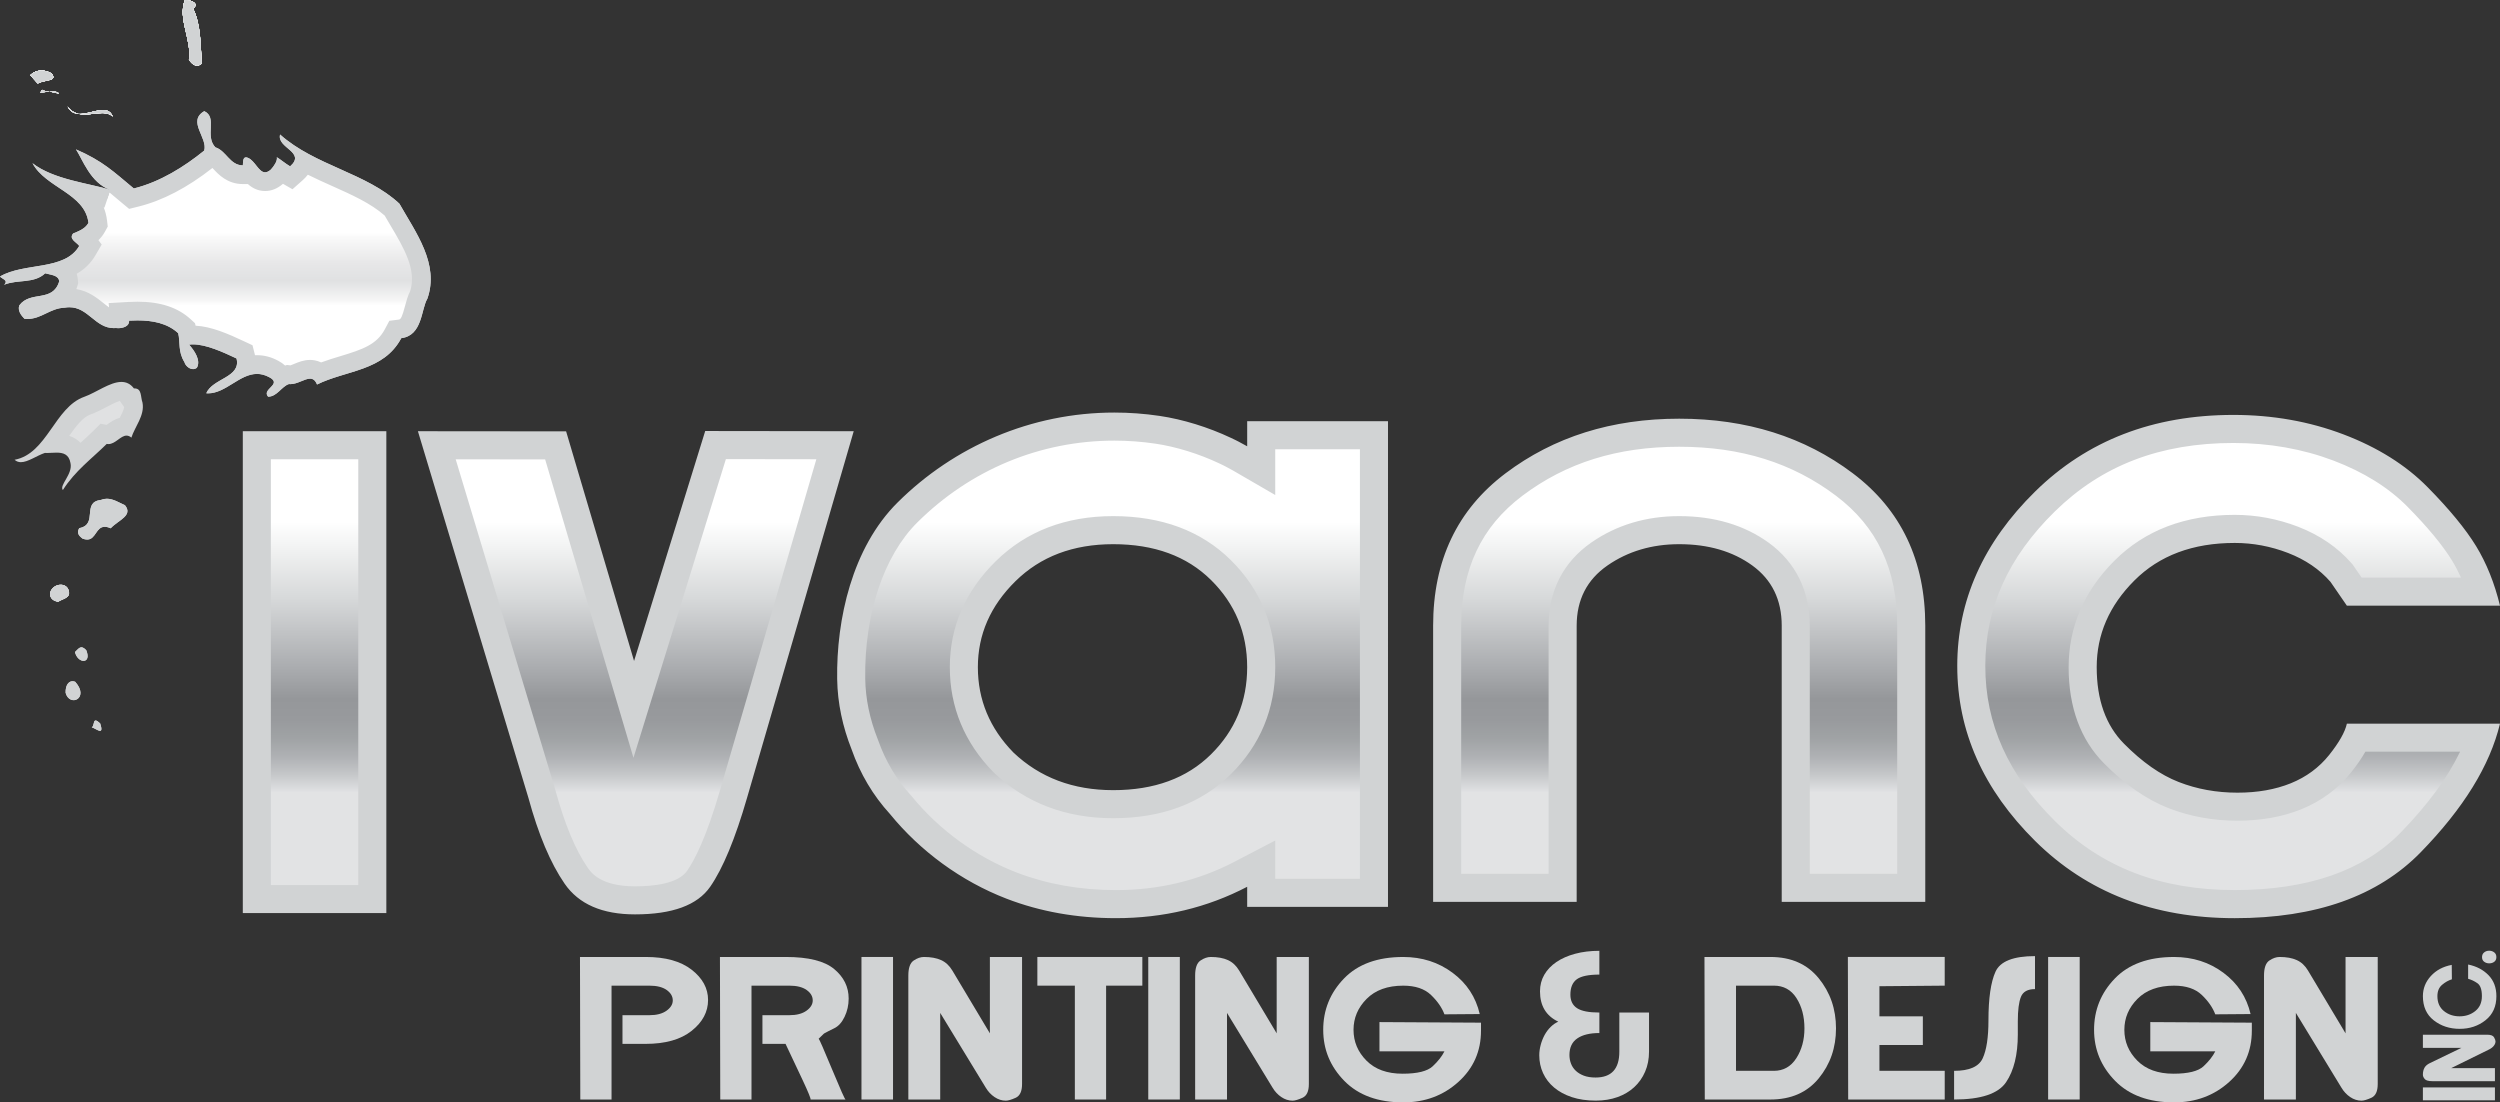 <!-- Generator: Adobe Illustrator 18.1.1, SVG Export Plug-In  -->
<svg version="1.1"
	 xmlns="http://www.w3.org/2000/svg" xmlns:xlink="http://www.w3.org/1999/xlink" xmlns:a="http://ns.adobe.com/AdobeSVGViewerExtensions/3.0/"
	 x="0px" y="0px" width="267.252px" height="117.846px" viewBox="0 0 267.252 117.846" enable-background="new 0 0 267.252 117.846"
	 xml:space="preserve">
<rect x="0" y="0" width="267.252" height="117.846" fill="#333333" stroke="none"/>
<defs>
</defs>
<g>
	<g>
		<g>
			<g>
				<linearGradient id="SVGID_1_" gradientUnits="userSpaceOnUse" x1="146.362" y1="55.753" x2="146.362" y2="84.718">
					<stop  offset="0" style="stop-color:#FFFFFF"/>
					<stop  offset="0.102" style="stop-color:#F1F2F2"/>
					<stop  offset="0.288" style="stop-color:#D6D8D9"/>
					<stop  offset="0.535" style="stop-color:#ABADB0"/>
					<stop  offset="0.655" style="stop-color:#95979A"/>
					<stop  offset="0.731" style="stop-color:#989A9D"/>
					<stop  offset="0.801" style="stop-color:#A0A3A5"/>
					<stop  offset="0.868" style="stop-color:#AFB1B4"/>
					<stop  offset="0.933" style="stop-color:#C5C7C9"/>
					<stop  offset="0.997" style="stop-color:#E0E1E3"/>
					<stop  offset="1" style="stop-color:#E2E3E4"/>
				</linearGradient>
				<path fill-rule="evenodd" clip-rule="evenodd" fill="url(#SVGID_1_)" d="M238.9,96.652c-8.221,0-15.044-2.63-20.282-7.815
					c-5.232-5.184-7.885-11.121-7.885-17.649c0-6.617,2.578-12.367,7.88-17.578c5.237-5.145,12.013-7.754,20.14-7.754
					c3.985,0,7.765,0.667,11.233,1.981c3.433,1.305,6.277,3.083,8.452,5.286c2.246,2.279,3.92,4.309,4.976,6.034
					c0.741,1.215,1.362,2.585,1.854,4.09h-13.596l-1.354-1.97l-0.057-0.064c-1.322-1.518-3.044-2.695-5.12-3.499
					c-2.019-0.779-4.118-1.174-6.241-1.174c-4.875,0-8.846,1.502-11.803,4.464c-2.958,2.96-4.458,6.431-4.458,10.316
					c0,3.885,1.129,6.994,3.357,9.24c2.088,2.111,4.23,3.603,6.366,4.434c2.111,0.824,4.409,1.242,6.829,1.242
					c2.325,0,4.431-0.375,6.261-1.114c1.89-0.769,3.471-1.936,4.702-3.471c0.823-1.032,1.416-1.956,1.793-2.794h13.294
					c-1.285,3.623-3.815,7.383-7.542,11.204C253.436,94.434,247.111,96.652,238.9,96.652z M119.295,96.652
					c-3.988,0-7.74-0.666-11.153-1.979c-4.537-1.747-8.741-4.801-11.838-8.599c-1.722-1.888-2.999-4.037-3.85-6.452
					c-0.941-2.374-1.425-4.726-1.46-7.047c-0.109-7.289,2.138-13.939,6.01-17.791c5.954-5.92,13.81-9.181,22.119-9.181
					c1.532,0,3.083,0.114,4.612,0.34c2.346,0.346,4.901,1.132,7.194,2.213c0.171,0.08,0.334,0.158,0.495,0.237l0.293,0.149
					c0.291,0.15,0.576,0.303,0.852,0.463l2.254,1.311v-3.791h12.053v48.919h-12.053v-3.12l-2.194,1.144
					C128.58,95.581,124.093,96.652,119.295,96.652z M119.003,56.674c-4.675,0-8.544,1.477-11.502,4.389
					c-2.963,2.917-4.466,6.368-4.466,10.258c0,3.88,1.422,7.302,4.226,10.171c3.139,2.983,7.076,4.477,11.742,4.477
					c4.772,0,8.642-1.433,11.503-4.257c2.866-2.831,4.318-6.327,4.318-10.391c0-4.064-1.453-7.56-4.318-10.391
					C127.645,58.105,123.774,56.674,119.003,56.674z M67.881,96.25c-3.012,0-5.069-0.862-6.29-2.637
					c-1.408-2.042-2.64-4.979-3.662-8.733L46.694,47.601l12.703,0.011l8.352,28.223l8.744-28.258l12.773,0.019L78.425,84.854
					c-1.216,4.208-2.474,7.266-3.738,9.09C73.624,95.473,71.334,96.25,67.881,96.25z M27.456,96.111V47.594H39.8v48.517H27.456z
					 M191.967,94.908V66.893c0-3.264-1.265-5.839-3.759-7.652c-2.352-1.704-5.278-2.567-8.7-2.567c-3.22,0-6.089,0.857-8.528,2.547
					c-2.61,1.812-3.934,4.393-3.934,7.672v28.015h-12.345V66.893c0-6.54,2.338-11.479,7.148-15.101
					c4.872-3.672,10.813-5.534,17.658-5.534c6.841,0,12.782,1.862,17.656,5.534c4.81,3.624,7.148,8.563,7.148,15.101v28.015H191.967
					z"/>
				<path fill="#D1D3D4" d="M119.124,47.103L119.124,47.103c1.458,0,2.936,0.109,4.392,0.324c2.174,0.321,4.642,1.081,6.787,2.093
					c0.152,0.071,0.304,0.143,0.467,0.224l0.262,0.133c0.268,0.138,0.531,0.279,0.787,0.427l4.505,2.613v-4.891h9.053v45.919h-9.053
					V89.85l-4.387,2.288c-3.834,2-8.088,3.014-12.642,3.014c-3.803,0-7.374-0.632-10.613-1.879
					c-4.298-1.655-8.281-4.548-11.215-8.147l-0.053-0.065l-0.057-0.062c-1.53-1.675-2.703-3.651-3.487-5.875l-0.02-0.055
					l-0.022-0.055c-0.853-2.15-1.302-4.324-1.334-6.461c-0.103-6.89,1.979-13.135,5.569-16.705
					C103.733,50.209,111.213,47.103,119.124,47.103 M119.003,87.468c5.18,0,9.405-1.577,12.558-4.689
					c3.161-3.123,4.764-6.978,4.764-11.458c0-4.48-1.603-8.334-4.765-11.459c-3.152-3.111-7.377-4.688-12.557-4.688
					c-5.082,0-9.306,1.622-12.553,4.82c-3.261,3.21-4.914,7.02-4.914,11.327c0,4.285,1.566,8.06,4.654,11.219l0.039,0.04l0.04,0.038
					C109.655,85.836,113.94,87.468,119.003,87.468 M238.753,47.355c3.803,0,7.403,0.634,10.699,1.883
					c3.232,1.228,5.896,2.89,7.917,4.936c2.166,2.198,3.769,4.137,4.763,5.761c0.345,0.566,0.663,1.171,0.951,1.811h-10.623
					l-0.859-1.249l-0.097-0.141l-0.113-0.129c-1.484-1.703-3.404-3.019-5.713-3.914c-2.19-0.845-4.471-1.274-6.78-1.274
					c-5.288,0-9.616,1.65-12.864,4.903c-3.249,3.252-4.896,7.08-4.896,11.377c0,4.294,1.276,7.758,3.79,10.294
					c2.238,2.262,4.556,3.869,6.886,4.776c2.285,0.893,4.767,1.345,7.377,1.345c2.518,0,4.814-0.411,6.828-1.225
					c2.127-0.864,3.911-2.184,5.309-3.928c0.626-0.785,1.135-1.524,1.533-2.225h10.127c-1.351,2.801-3.48,5.7-6.363,8.656
					c-3.972,4.073-9.937,6.138-17.727,6.138c-7.921,0-14.21-2.415-19.226-7.382c-5.007-4.96-7.441-10.384-7.441-16.583
					c0-6.194,2.431-11.593,7.432-16.508C224.682,49.751,230.925,47.355,238.753,47.355 M179.508,47.758
					c6.6,0,12.08,1.711,16.753,5.232c4.409,3.322,6.552,7.869,6.552,13.903v26.516h-9.346V66.893c0-3.718-1.514-6.784-4.381-8.868
					c-2.61-1.892-5.833-2.851-9.578-2.851c-3.533,0-6.689,0.947-9.383,2.815c-2.995,2.078-4.578,5.157-4.578,8.903v26.516h-9.345
					V66.893c0-6.036,2.143-10.583,6.552-13.903C167.424,49.469,172.905,47.758,179.508,47.758 M77.598,49.079l9.67,0.014
					L76.983,84.44c-1.458,5.044-2.724,7.487-3.528,8.648c-0.953,1.374-3.557,1.662-5.573,1.662c-3.687,0-4.716-1.496-5.057-1.99
					c-1.311-1.9-2.471-4.684-3.448-8.274l-0.011-0.039l-0.012-0.039L48.714,49.102l9.562,0.009l6.628,22.398l2.813,9.504l2.93-9.469
					L77.598,49.079 M38.3,49.094v45.517h-9.344V49.094H38.3 M119.124,44.103c-8.883,0-17.139,3.614-23.177,9.617
					c-4.855,4.828-6.548,12.488-6.453,18.877c0.039,2.572,0.587,5.108,1.546,7.523c0.918,2.607,2.282,4.91,4.102,6.902
					c3.235,3.967,7.608,7.182,12.462,9.05c3.604,1.388,7.501,2.08,11.691,2.08c5.065,0,9.741-1.117,14.03-3.354v2.146h15.053V45.026
					h-15.053v2.683c-0.298-0.173-0.604-0.337-0.916-0.498c-0.105-0.055-0.212-0.108-0.32-0.162c-0.171-0.085-0.345-0.168-0.52-0.249
					c-2.376-1.121-5.1-1.97-7.615-2.341C122.33,44.219,120.717,44.103,119.124,44.103L119.124,44.103z M119.003,84.468
					c-4.289,0-7.844-1.341-10.669-4.025c-2.534-2.593-3.799-5.634-3.799-9.122c0-3.488,1.338-6.551,4.019-9.189
					c2.678-2.638,6.161-3.958,10.449-3.958c4.384,0,7.867,1.274,10.449,3.823c2.58,2.549,3.872,5.658,3.872,9.324
					c0,3.668-1.292,6.775-3.872,9.324C126.869,83.194,123.387,84.468,119.003,84.468L119.003,84.468z M238.753,44.355
					c-8.574,0-15.638,2.728-21.191,8.184c-5.553,5.457-8.329,11.671-8.329,18.648c0,6.976,2.777,13.214,8.329,18.715
					c5.553,5.499,12.665,8.251,21.337,8.251c8.669,0,15.295-2.347,19.875-7.044c4.578-4.695,7.404-9.278,8.477-13.751h-16.368
					c-0.197,0.895-0.829,2.012-1.9,3.355c-1.075,1.341-2.438,2.346-4.093,3.019c-1.658,0.67-3.558,1.005-5.699,1.005
					c-2.244,0-4.336-0.378-6.285-1.14c-1.95-0.759-3.898-2.124-5.845-4.091c-1.95-1.967-2.922-4.696-2.922-8.184
					c0-3.488,1.338-6.574,4.019-9.257c2.678-2.683,6.258-4.024,10.741-4.024c1.947,0,3.847,0.358,5.7,1.073
					c1.85,0.717,3.362,1.744,4.531,3.086l1.754,2.549h16.368c-0.585-2.415-1.439-4.538-2.558-6.373
					c-1.121-1.832-2.851-3.934-5.188-6.305c-2.339-2.369-5.334-4.246-8.988-5.635C246.863,45.049,242.941,44.355,238.753,44.355
					L238.753,44.355z M179.508,44.758c-7.212,0-13.398,1.945-18.56,5.836c-5.166,3.89-7.746,9.324-7.746,16.299v29.516h15.345
					V66.893c0-2.771,1.095-4.917,3.288-6.439c2.191-1.52,4.749-2.28,7.673-2.28c3.116,0,5.721,0.76,7.818,2.28
					c2.094,1.522,3.141,3.668,3.141,6.439v29.516h15.346V66.893c0-6.975-2.583-12.409-7.746-16.299
					C192.902,46.703,186.716,44.758,179.508,44.758L179.508,44.758z M75.387,46.076l-7.606,24.581l-7.264-24.545l-15.434-0.014l0,0
					l-0.409,0l11.807,39.174c1.071,3.937,2.362,7,3.873,9.19c1.509,2.192,4.019,3.286,7.526,3.286c3.993,0,6.672-0.984,8.038-2.951
					c1.363-1.966,2.679-5.142,3.946-9.526l11.398-39.174L75.387,46.076L75.387,46.076z M41.3,46.094H25.956v51.517H41.3V46.094
					L41.3,46.094z"/>
			</g>
		</g>
	</g>
</g>
<g>
	<path fill-rule="evenodd" clip-rule="evenodd" fill="#D1D3D4" d="M69.014,111.591h-2.471v-3.066h2.872
		c0.779,0,1.391-0.16,1.837-0.48c0.445-0.32,0.668-0.686,0.668-1.099c0-0.433-0.217-0.805-0.651-1.114
		c-0.434-0.31-1.052-0.465-1.854-0.465h-4.041v12.172h-3.34L62,102.301h7.047c2.093,0,3.724,0.455,4.893,1.364
		c1.169,0.91,1.753,1.988,1.753,3.235c0,1.268-0.585,2.366-1.753,3.296C72.772,111.127,71.129,111.591,69.014,111.591z"/>
	<path fill-rule="evenodd" clip-rule="evenodd" fill="#D1D3D4" d="M90.389,117.539h-3.741c0.045-0.081-0.234-0.767-0.835-2.054
		c-0.601-1.288-1.214-2.586-1.837-3.894h-2.471v-3.066h2.872c0.779,0,1.391-0.16,1.837-0.48c0.445-0.32,0.668-0.686,0.668-1.099
		c0-0.433-0.217-0.805-0.651-1.114c-0.434-0.31-1.052-0.465-1.854-0.465h-4.041v12.172h-3.34l-0.034-15.238h7.047
		c2.405,0,4.125,0.429,5.16,1.288c1.035,0.858,1.553,1.911,1.553,3.158c0,0.695-0.145,1.344-0.434,1.947
		c-0.29,0.603-0.657,1.012-1.102,1.226c-0.446,0.215-0.813,0.404-1.102,0.567c-0.201,0.184-0.39,0.368-0.568,0.552
		c0.067,0.041,0.545,1.135,1.436,3.281C89.843,116.466,90.322,117.539,90.389,117.539z"/>
	<rect x="92.092" y="102.301" fill-rule="evenodd" clip-rule="evenodd" fill="#D1D3D4" width="3.373" height="15.238"/>
	<path fill-rule="evenodd" clip-rule="evenodd" fill="#D1D3D4" d="M105.819,110.463v-8.161h3.44v13.582
		c0,0.777-0.229,1.267-0.685,1.471c-0.456,0.205-0.807,0.307-1.052,0.307c-0.423,0-0.824-0.128-1.202-0.383
		c-0.379-0.255-0.691-0.588-0.935-0.996l-4.876-8.002v9.259h-3.407V104.29c0-0.815,0.189-1.351,0.567-1.606
		c0.378-0.255,0.744-0.383,1.1-0.383c0.734,0,1.345,0.111,1.834,0.332c0.489,0.221,0.889,0.592,1.2,1.114L105.819,110.463z"/>
	<polygon fill-rule="evenodd" clip-rule="evenodd" fill="#D1D3D4" points="110.895,105.367 110.895,102.301 122.117,102.301 
		122.117,105.367 118.243,105.367 118.243,117.539 114.903,117.539 114.903,105.367 	"/>
	<rect x="122.751" y="102.301" fill-rule="evenodd" clip-rule="evenodd" fill="#D1D3D4" width="3.373" height="15.238"/>
	<path fill-rule="evenodd" clip-rule="evenodd" fill="#D1D3D4" d="M136.478,110.463v-8.161h3.44v13.582
		c0,0.777-0.229,1.267-0.685,1.471c-0.457,0.205-0.807,0.307-1.052,0.307c-0.423,0-0.824-0.128-1.202-0.383
		c-0.379-0.255-0.69-0.588-0.936-0.996l-4.876-8.002v9.259h-3.406V104.29c0-0.815,0.189-1.351,0.567-1.606
		c0.378-0.255,0.744-0.383,1.1-0.383c0.734,0,1.345,0.111,1.834,0.332c0.489,0.221,0.889,0.592,1.2,1.114L136.478,110.463z"/>
	<path fill-rule="evenodd" clip-rule="evenodd" fill="#D1D3D4" d="M158.186,108.403l-3.774,0.03
		c-0.267-0.715-0.746-1.405-1.436-2.069c-0.691-0.664-1.682-0.996-2.972-0.996c-1.67,0-2.973,0.471-3.908,1.41
		c-0.936,0.941-1.403,2.044-1.403,3.311c0,1.267,0.462,2.366,1.386,3.296c0.924,0.931,2.209,1.395,3.857,1.395
		c1.581,0,2.655-0.265,3.223-0.797c0.568-0.532,0.986-1.062,1.253-1.594h-6.947v-3.127l10.855,0.062c0,0.163,0,0.311,0,0.443
		c0,0.132,0,0.269,0,0.412c0,2.199-0.808,4.027-2.422,5.483c-1.614,1.456-3.58,2.184-5.894,2.184c-2.695,0-4.793-0.766-6.296-2.299
		c-1.503-1.533-2.255-3.352-2.255-5.457c0-2.126,0.74-3.955,2.221-5.488c1.481-1.533,3.591-2.3,6.33-2.3
		c2.003,0,3.762,0.562,5.276,1.687C156.795,105.112,157.763,106.584,158.186,108.403z"/>
</g>
<g>
	<path fill-rule="evenodd" clip-rule="evenodd" fill="#D1D3D4" d="M182.242,117.539l-0.033-15.238h7.047
		c2.204,0,3.924,0.756,5.16,2.269c1.236,1.513,1.854,3.301,1.854,5.365c0,2.065-0.618,3.848-1.854,5.35
		c-1.236,1.502-2.956,2.254-5.16,2.254H182.242L182.242,117.539z M189.624,114.473L189.624,114.473c1.024,0,1.825-0.45,2.404-1.349
		c0.578-0.899,0.868-1.962,0.868-3.189c0-1.267-0.284-2.345-0.852-3.235s-1.375-1.334-2.421-1.334h-4.042v9.106H189.624z"/>
	<path fill-rule="evenodd" clip-rule="evenodd" fill="#D1D3D4" d="M207.892,105.367l-6.98,0.061v3.219h4.642v3.066h-4.642v2.759
		c1.202,0,2.516,0,3.941,0c1.424,0,2.438,0,3.039,0v3.066h-10.32l-0.034-15.238h10.353V105.367z"/>
	<path fill-rule="evenodd" clip-rule="evenodd" fill="#D1D3D4" d="M208.894,117.539v-3.066c1.624,0,2.643-0.445,3.055-1.334
		c0.412-0.889,0.618-2.243,0.618-4.062c0-2.35,0.25-4.083,0.751-5.197c0.501-1.114,1.909-1.671,4.225-1.671v3.526
		c-0.78,0-1.281,0.276-1.503,0.828c-0.223,0.552-0.334,1.421-0.334,2.606v1.41c0,2.167-0.418,3.868-1.253,5.105
		C213.62,116.921,211.766,117.539,208.894,117.539z"/>
	<rect x="218.946" y="102.301" fill-rule="evenodd" clip-rule="evenodd" fill="#D1D3D4" width="3.374" height="15.238"/>
	<path fill-rule="evenodd" clip-rule="evenodd" fill="#D1D3D4" d="M240.588,108.403l-3.774,0.03
		c-0.268-0.715-0.746-1.405-1.437-2.069c-0.69-0.664-1.681-0.996-2.972-0.996c-1.669,0-2.972,0.471-3.907,1.41
		c-0.935,0.941-1.403,2.044-1.403,3.311c0,1.267,0.462,2.366,1.386,3.296c0.924,0.931,2.21,1.395,3.858,1.395
		c1.581,0,2.655-0.265,3.223-0.797c0.568-0.532,0.985-1.062,1.253-1.594h-6.947v-3.127l10.854,0.062c0,0.163,0,0.311,0,0.443
		c0,0.132,0,0.269,0,0.412c0,2.199-0.807,4.027-2.421,5.483c-1.615,1.456-3.58,2.184-5.895,2.184c-2.694,0-4.792-0.766-6.295-2.299
		c-1.503-1.533-2.254-3.352-2.254-5.457c0-2.126,0.74-3.955,2.221-5.488c1.48-1.533,3.591-2.3,6.329-2.3
		c2.004,0,3.762,0.562,5.277,1.687C239.197,105.112,240.165,106.584,240.588,108.403z"/>
	<path fill-rule="evenodd" clip-rule="evenodd" fill="#D1D3D4" d="M250.741,110.463v-8.161h3.44v13.582
		c0,0.777-0.229,1.267-0.685,1.471c-0.457,0.205-0.807,0.307-1.052,0.307c-0.423,0-0.824-0.128-1.202-0.383
		c-0.379-0.255-0.69-0.588-0.935-0.996l-4.877-8.002v9.259h-3.406V104.29c0-0.815,0.189-1.351,0.566-1.606
		c0.378-0.255,0.744-0.383,1.1-0.383c0.734,0,1.345,0.111,1.834,0.332c0.489,0.221,0.889,0.592,1.2,1.114L250.741,110.463z"/>
</g>
<g>
	<rect x="259.009" y="116.246" fill-rule="evenodd" clip-rule="evenodd" fill="#D1D3D4" width="7.701" height="1.378"/>
	<path fill-rule="evenodd" clip-rule="evenodd" fill="#D1D3D4" d="M263.133,112.016h-4.124v-1.405h6.864
		c0.392,0,0.64,0.093,0.744,0.28c0.103,0.187,0.155,0.33,0.155,0.43c0,0.173-0.065,0.337-0.194,0.491
		c-0.129,0.155-0.297,0.282-0.504,0.382l-4.044,1.992h4.68v1.392h-6.695c-0.413,0-0.683-0.077-0.812-0.231s-0.194-0.304-0.194-0.45
		c0-0.3,0.056-0.549,0.168-0.749c0.111-0.2,0.299-0.363,0.563-0.491L263.133,112.016z"/>
	<path fill-rule="evenodd" clip-rule="evenodd" fill="#D1D3D4" d="M262.093,103.147l0.015,1.542
		c-0.361,0.109-0.71,0.305-1.045,0.587c-0.336,0.283-0.503,0.687-0.503,1.214c0,0.683,0.232,1.213,0.696,1.59
		c0.466,0.378,1.023,0.566,1.674,0.566c0.651,0,1.212-0.188,1.681-0.566c0.47-0.377,0.705-0.907,0.705-1.59
		c0-0.7-0.16-1.161-0.48-1.384c-0.32-0.223-0.651-0.38-0.991-0.471v-1.528c0.888,0.182,1.613,0.561,2.177,1.139
		c0.563,0.578,0.844,1.326,0.844,2.244c0,1.101-0.387,1.958-1.162,2.572c-0.775,0.614-1.694,0.921-2.758,0.921
		c-1.074,0-1.999-0.302-2.774-0.908c-0.775-0.604-1.162-1.466-1.162-2.585c0-0.818,0.285-1.537,0.852-2.155
		C260.429,103.716,261.173,103.32,262.093,103.147z"/>
	<path fill-rule="evenodd" clip-rule="evenodd" fill="#D1D3D4" d="M265.331,102.315c0-0.209,0.074-0.375,0.222-0.498
		c0.148-0.123,0.329-0.184,0.544-0.184c0.205,0,0.384,0.059,0.537,0.177c0.154,0.118,0.23,0.286,0.23,0.505
		c0,0.219-0.074,0.385-0.223,0.498c-0.148,0.114-0.33,0.171-0.544,0.171c-0.205,0-0.384-0.057-0.536-0.171
		C265.407,102.7,265.331,102.534,265.331,102.315z"/>
</g>
<path fill-rule="evenodd" clip-rule="evenodd" fill="#D1D3D4" d="M173.107,108.241h3.175v4.172c0,0.793-0.14,1.512-0.42,2.156
	c-0.278,0.645-0.668,1.197-1.167,1.655c-0.499,0.459-1.096,0.812-1.791,1.06c-0.695,0.249-1.464,0.373-2.31,0.373
	c-0.966,0-1.82-0.124-2.566-0.373c-0.745-0.248-1.375-0.59-1.892-1.025c-0.517-0.436-0.909-0.948-1.181-1.54
	c-0.27-0.589-0.405-1.226-0.405-1.91c0-0.359,0.051-0.727,0.152-1.108c0.102-0.38,0.242-0.734,0.419-1.061
	c0.178-0.325,0.394-0.614,0.648-0.862c0.254-0.249,0.524-0.435,0.812-0.56c-1.304-0.621-1.954-1.702-1.954-3.24
	c0-0.652,0.152-1.244,0.456-1.771c0.305-0.528,0.737-0.983,1.295-1.364c0.559-0.38,1.228-0.676,2.006-0.885
	c0.779-0.209,1.643-0.315,2.59-0.315v2.541c-1.152,0-1.955,0.167-2.412,0.501c-0.457,0.335-0.686,0.883-0.686,1.644
	c0,0.653,0.238,1.135,0.712,1.446c0.474,0.311,1.27,0.466,2.387,0.466v2.191c-1.015,0-1.803,0.191-2.361,0.574
	c-0.558,0.382-0.839,0.972-0.839,1.768c0,0.328,0.055,0.637,0.166,0.926c0.109,0.289,0.279,0.543,0.507,0.761
	c0.229,0.219,0.516,0.395,0.863,0.527c0.347,0.133,0.767,0.199,1.257,0.199c1.693,0,2.54-0.919,2.54-2.76V108.241z"/>
<g>
	<g>
		<g>
			
				<radialGradient id="SVGID_2_" cx="21.039" cy="33.504" r="7.719" gradientTransform="matrix(-1 0 0 -0.7 42.077 56.957)" gradientUnits="userSpaceOnUse">
				<stop  offset="0" style="stop-color:#FFFFFF"/>
				<stop  offset="1" style="stop-color:#E0E1E2"/>
			</radialGradient>
			<path fill-rule="evenodd" clip-rule="evenodd" fill="url(#SVGID_2_)" d="M8.41,48.88c-0.242-0.736-0.87-1.492-2.373-1.492
				c-0.149,0-0.301,0.006-0.451,0.014c0.285-0.373,0.552-0.753,0.811-1.123c0.902-1.287,1.754-2.501,2.952-2.92
				c0.528-0.188,1.059-0.465,1.571-0.733c0.715-0.374,1.526-0.798,2.059-0.798c0.194,0,0.352,0.05,0.539,0.298l0.32,0.425
				l0.267-0.014c0.005,0.033,0.011,0.065,0.015,0.094c0.032,0.2,0.067,0.423,0.141,0.653c0.083,0.566-0.245,1.208-0.59,1.887
				c-0.067,0.131-0.134,0.263-0.2,0.397c-0.603,0.02-1.056,0.35-1.422,0.617c-0.142,0.104-0.38,0.277-0.469,0.29l-0.517-0.099
				l-0.358,0.371c-0.438,0.433-0.886,0.84-1.333,1.247C9.051,48.284,8.729,48.577,8.41,48.88z"/>
			<path fill="#D1D3D4" d="M12.809,42.857l0.463,0.661c-0.025,0.27-0.27,0.76-0.467,1.147c-0.593,0.162-1.044,0.491-1.347,0.712
				c-0.018,0.013-0.038,0.028-0.059,0.043l-0.651-0.125l-0.749,0.741c-0.418,0.414-0.848,0.805-1.304,1.22
				c-0.028,0.026-0.056,0.051-0.084,0.077c-0.298-0.305-0.692-0.572-1.21-0.743c0.74-1.049,1.453-1.998,2.287-2.29
				c0.589-0.21,1.151-0.503,1.695-0.788C11.795,43.297,12.442,42.958,12.809,42.857 M12.978,40.828c-1.224,0-2.705,1.141-3.96,1.587
				c-3.186,1.114-3.977,6.092-7.459,6.735c0.201,0.184,0.427,0.257,0.673,0.257c0.754,0,1.683-0.692,2.565-0.99
				c0.074,0.006,0.15,0.008,0.229,0.008c0.316,0,0.67-0.038,1.012-0.038c0.693,0,1.334,0.158,1.496,1.115
				c0.272,1.187-1.232,2.366-0.815,2.885c1.318-2.068,3.075-3.333,4.688-4.93c0.061,0.012,0.12,0.017,0.178,0.017
				c0.753,0,1.304-0.908,1.941-0.907c0.166,0,0.338,0.061,0.52,0.216c0.352-1.144,1.454-2.379,1.186-3.747
				c-0.223-0.614-0.049-1.514-0.854-1.514c-0.02,0-0.04,0.001-0.061,0.002C13.935,41.018,13.478,40.828,12.978,40.828L12.978,40.828
				z"/>
		</g>
	</g>
</g>
<g>
	<g>
		<g>
			<g>
				<linearGradient id="SVGID_3_" gradientUnits="userSpaceOnUse" x1="24.048" y1="24.913" x2="24.048" y2="32.644">
					<stop  offset="0" style="stop-color:#FFFFFF"/>
					<stop  offset="0.049" style="stop-color:#FAFAFA"/>
					<stop  offset="0.421" style="stop-color:#E7E7E8"/>
					<stop  offset="0.662" style="stop-color:#E0E1E2"/>
					<stop  offset="0.929" style="stop-color:#F6F6F6"/>
					<stop  offset="1" style="stop-color:#FFFFFF"/>
				</linearGradient>
				<path fill-rule="evenodd" clip-rule="evenodd" fill="url(#SVGID_3_)" d="M30.153,40.291c-0.235-0.504-0.73-0.762-0.915-0.857
					c-0.561-0.304-1.159-0.462-1.763-0.462c-0.41,0-0.798,0.072-1.167,0.188c0.056-0.321,0.045-0.681-0.057-1.086l-0.115-0.459
					l-0.429-0.202c-1.72-0.81-3.527-1.6-5.068-1.6c-0.184,0-0.362,0.011-0.534,0.034c-0.021-0.155-0.049-0.312-0.089-0.473
					l-0.073-0.289l-0.219-0.202c-1.192-1.098-2.837-1.631-5.029-1.631c-0.319,0-0.638,0.011-0.956,0.029l-1.034,0.059l0.068,0.735
					c-0.04,0.005-0.084,0.009-0.133,0.009c-0.037,0-0.073-0.002-0.106-0.007L12.42,34.06c0,0-0.211,0.016-0.258,0.016
					c-0.596,0-1.042-0.336-1.722-0.886c-0.74-0.598-1.661-1.343-3.016-1.343c-0.19,0-0.389,0.015-0.597,0.047
					C6.61,31.906,6.405,31.932,6.21,31.97c0.448-0.327,0.84-0.824,1.077-1.601l0.057-0.187l-0.018-0.195
					c-0.049-0.539-0.295-0.895-0.607-1.137c1.05-0.381,1.993-0.987,2.617-2.058l0.335-0.575L9.27,25.685
					c-0.057-0.075-0.116-0.143-0.177-0.206c0.452-0.247,0.931-0.608,1.241-1.176l0.152-0.279l-0.037-0.315
					c-0.162-1.396-0.896-2.375-1.799-3.163c0.23,0.054,0.456,0.105,0.676,0.155c0.796,0.182,1.549,0.353,2.142,0.543l0.564-1.692
					c0.273,0.225,2.019,1.689,2.019,1.689l0.491-0.122c2.562-0.634,5.225-2.062,7.917-4.243l0.229-0.185l0.049,0.015
					c0.243,0.073,0.49,0.339,0.776,0.647c0.519,0.559,1.229,1.324,2.449,1.324h0.895l0.006-0.055
					c0.347,0.399,0.805,0.797,1.476,0.797c0.448,0,0.883-0.188,1.293-0.56c0.133-0.144,0.281-0.316,0.419-0.509
					c0.156,0.108,0.313,0.211,0.466,0.298l0.623,0.357l0.537-0.476c0.437-0.387,0.705-0.783,0.811-1.2
					c1.129,0.614,2.303,1.139,3.457,1.654c2.229,0.998,4.339,1.941,5.963,3.42c0.216,0.377,0.442,0.76,0.672,1.146
					c1.527,2.571,3.106,5.229,2.189,7.965c-0.235,0.432-0.37,0.94-0.512,1.476c-0.368,1.391-0.635,2.057-1.484,2.164l-0.514,0.064
					l-0.244,0.458c-1.106,2.075-3.067,2.667-5.338,3.352c-0.813,0.245-1.647,0.497-2.459,0.83c-0.381-0.319-0.799-0.384-1.074-0.384
					c-0.471,0-0.889,0.173-1.294,0.339c-0.294,0.121-0.599,0.247-0.807,0.247l-0.221-0.025l-0.256,0.068
					C30.418,40.155,30.281,40.218,30.153,40.291z M3.055,33.045c0.273-0.222,0.655-0.297,1.227-0.395
					c0.057-0.009,0.116-0.02,0.176-0.03c-0.493,0.237-0.898,0.43-1.371,0.475C3.074,33.076,3.064,33.06,3.055,33.045z"/>
				<path fill="#D1D3D4" d="M22.709,17.957c0.025,0.027,0.049,0.053,0.072,0.077c0.571,0.614,1.526,1.643,3.182,1.643H26.5
					c0.439,0.393,1.037,0.743,1.839,0.743c0.683,0,1.325-0.259,1.911-0.771l1.016,0.582l1.075-0.952
					c0.219-0.194,0.408-0.395,0.567-0.602c0.872,0.435,1.756,0.831,2.628,1.221c2.1,0.939,4.09,1.829,5.585,3.145
					c0.194,0.336,0.396,0.676,0.6,1.019c1.461,2.459,2.843,4.785,2.125,7.063c-0.264,0.514-0.411,1.07-0.554,1.611
					c-0.283,1.068-0.433,1.401-0.642,1.428l-1.028,0.129l-0.487,0.915c-0.866,1.626-2.367,2.148-4.744,2.865
					c-0.678,0.205-1.371,0.414-2.062,0.671c-0.47-0.226-0.917-0.268-1.182-0.268c-0.669,0-1.227,0.23-1.675,0.415
					c-0.146,0.06-0.362,0.149-0.418,0.168l-0.383-0.044l-0.192,0.064c-0.198-0.184-0.444-0.36-0.748-0.518
					c-0.724-0.392-1.482-0.591-2.253-0.591c0,0,0,0-0.001,0c-0.074,0-0.147,0.002-0.219,0.005c-0.01-0.048-0.022-0.097-0.034-0.146
					l-0.231-0.919l-0.857-0.403c-1.729-0.814-3.552-1.61-5.226-1.689l-0.068-0.268l-0.439-0.404
					c-1.386-1.275-3.252-1.895-5.707-1.895c-0.338,0-0.676,0.011-1.013,0.03l-2.07,0.118l0.043,0.462
					c-0.158-0.108-0.348-0.257-0.587-0.451c-0.693-0.56-1.604-1.296-2.907-1.507c0.029-0.079,0.056-0.161,0.081-0.245l0.114-0.374
					l-0.035-0.389c-0.02-0.222-0.062-0.431-0.126-0.627c0.78-0.447,1.479-1.072,2.005-1.975l0.671-1.15l-0.352-0.466
					c0.257-0.244,0.497-0.539,0.693-0.898l0.304-0.557l-0.073-0.631c-0.06-0.521-0.185-0.993-0.358-1.422
					c0.027,0.008,0.053,0.016,0.079,0.025l0.54-1.619c0.173,0.145,0.352,0.295,0.539,0.453c0.248,0.209,0.506,0.427,0.781,0.655
					l0.778,0.647l0.982-0.243C17.365,21.451,20.03,20.061,22.709,17.957 M21.837,11.882c-1.862,1.08,0.399,2.856-0.007,4.218
					c-2.129,1.725-4.714,3.352-7.527,4.048C12.14,18.351,11,17.221,8.12,15.967c0.689,1.032,1.548,3.595,3.654,4.325
					c-2.21-0.707-6.039-1.075-8.302-2.848c1.409,2.641,5.619,3.222,5.985,6.381c-0.362,0.664-1.154,0.93-1.638,1.131
					c-0.491,0.594,0.334,0.909,0.654,1.333C6.907,28.974,2.607,28.024,0,29.557c0.173,0.254,0.956,0.384,0.438,0.886
					c1.45-0.603,3.182-0.087,4.392-1.227c0.581,0.172,1.439,0.188,1.5,0.861c-0.702,2.305-3.073,0.945-4.267,2.572
					c-0.189,0.528,0.157,1.045,0.577,1.446c0.08,0.006,0.158,0.008,0.234,0.008c1.587,0,2.441-1.152,4.057-1.214
					c0.173-0.03,0.337-0.043,0.493-0.043c1.995,0,2.771,2.229,4.738,2.229c0.074,0,0.15-0.003,0.228-0.01
					c0.078,0.011,0.162,0.017,0.251,0.017c0.541,0,1.21-0.224,1.156-0.804c0.299-0.017,0.599-0.027,0.899-0.027
					c1.603,0,3.183,0.29,4.352,1.367c0.235,0.93-0.04,1.969,0.67,3.095c0.088,0.349,0.493,0.744,0.917,0.744
					c0.139,0,0.28-0.042,0.412-0.142c0.445-0.784-0.243-1.812-0.836-2.473c0.138-0.02,0.282-0.029,0.43-0.029
					c1.401,0,3.215,0.833,4.642,1.505c0.515,2.048-2.567,2.112-3.228,3.724c0.063,0.005,0.126,0.007,0.188,0.007
					c1.882,0,3.367-2.078,5.233-2.078c0.412,0,0.844,0.102,1.301,0.349c1.478,0.768-0.858,1.263-0.115,2.087
					c0.957-0.008,1.433-1.089,2.223-1.354c0.053,0.006,0.106,0.009,0.158,0.009c0.762,0,1.517-0.586,2.101-0.586
					c0.301,0,0.557,0.155,0.746,0.626c3.134-1.547,7.12-1.412,9.008-4.954c2.279-0.286,2.108-3.091,2.786-4.218
					c1.31-3.709-1.25-7.089-2.984-10.154c-3.495-3.28-9.036-4.068-12.758-7.396c-0.382,1.454,2.818,1.854,1.072,3.401
					c-0.499-0.286-1.047-0.76-1.423-0.975c0.094,0.373-0.296,0.947-0.63,1.312c-0.237,0.214-0.44,0.301-0.622,0.301
					c-0.689,0-1.077-1.242-1.828-1.545c-0.087-0.038-0.159-0.055-0.22-0.055c-0.36,0-0.3,0.599-0.329,0.858
					c-1.39,0-1.785-1.583-2.939-1.929C21.86,14.525,23.284,12.555,21.837,11.882L21.837,11.882z"/>
			</g>
			<g>
				<g>
					<g>
						<linearGradient id="SVGID_4_" gradientUnits="userSpaceOnUse" x1="20.557" y1="-3.092282e-11" x2="20.557" y2="7.012">
							<stop  offset="0" style="stop-color:#FFFFFF"/>
							<stop  offset="0.049" style="stop-color:#FAFAFA"/>
							<stop  offset="0.421" style="stop-color:#E7E7E8"/>
							<stop  offset="0.662" style="stop-color:#E0E1E2"/>
							<stop  offset="0.929" style="stop-color:#F6F6F6"/>
							<stop  offset="1" style="stop-color:#FFFFFF"/>
						</linearGradient>
						<path fill-rule="evenodd" clip-rule="evenodd" fill="url(#SVGID_4_)" d="M20.633,0.909c0.821-0.566-0.458-0.983-0.863-0.897
							c-0.801,1.935,0.746,4.256,0.428,6.384c0.323,0.42,0.765,0.912,1.379,0.391C21.417,4.86,21.508,2.682,20.633,0.909z"/>
						<path fill="#D1D3D4" d="M19.895,0c-0.047,0-0.09,0.004-0.125,0.011c-0.801,1.935,0.746,4.257,0.428,6.384
							c0.223,0.291,0.504,0.616,0.859,0.616c0.158,0,0.331-0.065,0.52-0.225c-0.161-1.927-0.069-4.105-0.944-5.878
							C21.381,0.392,20.384,0,19.895,0L19.895,0z"/>
					</g>
				</g>
				<g>
					<g>
						<linearGradient id="SVGID_5_" gradientUnits="userSpaceOnUse" x1="20.557" y1="-3.092282e-11" x2="20.557" y2="7.012">
							<stop  offset="0" style="stop-color:#FFFFFF"/>
							<stop  offset="0.049" style="stop-color:#FAFAFA"/>
							<stop  offset="0.421" style="stop-color:#E7E7E8"/>
							<stop  offset="0.662" style="stop-color:#E0E1E2"/>
							<stop  offset="0.929" style="stop-color:#F6F6F6"/>
							<stop  offset="1" style="stop-color:#FFFFFF"/>
						</linearGradient>
						<path fill-rule="evenodd" clip-rule="evenodd" fill="url(#SVGID_5_)" d="M20.633,0.909c0.821-0.566-0.458-0.983-0.863-0.897
							c-0.801,1.935,0.746,4.256,0.428,6.384c0.323,0.42,0.765,0.912,1.379,0.391C21.417,4.86,21.508,2.682,20.633,0.909z"/>
						<path fill="#D1D3D4" d="M19.895,0c-0.047,0-0.09,0.004-0.125,0.011c-0.801,1.935,0.746,4.257,0.428,6.384
							c0.223,0.291,0.504,0.616,0.859,0.616c0.158,0,0.331-0.065,0.52-0.225c-0.161-1.927-0.069-4.105-0.944-5.878
							C21.381,0.392,20.384,0,19.895,0L19.895,0z"/>
					</g>
				</g>
				<g>
					<g>
						<linearGradient id="SVGID_6_" gradientUnits="userSpaceOnUse" x1="20.557" y1="-3.092282e-11" x2="20.557" y2="7.012">
							<stop  offset="0" style="stop-color:#FFFFFF"/>
							<stop  offset="0.049" style="stop-color:#FAFAFA"/>
							<stop  offset="0.421" style="stop-color:#E7E7E8"/>
							<stop  offset="0.662" style="stop-color:#E0E1E2"/>
							<stop  offset="0.929" style="stop-color:#F6F6F6"/>
							<stop  offset="1" style="stop-color:#FFFFFF"/>
						</linearGradient>
						<path fill-rule="evenodd" clip-rule="evenodd" fill="url(#SVGID_6_)" d="M20.633,0.909c0.821-0.566-0.458-0.983-0.863-0.897
							c-0.801,1.935,0.746,4.256,0.428,6.384c0.323,0.42,0.765,0.912,1.379,0.391C21.417,4.86,21.508,2.682,20.633,0.909z"/>
						<path fill="#D1D3D4" d="M19.895,0c-0.047,0-0.09,0.004-0.125,0.011c-0.801,1.935,0.746,4.257,0.428,6.384
							c0.223,0.291,0.504,0.616,0.859,0.616c0.158,0,0.331-0.065,0.52-0.225c-0.161-1.927-0.069-4.105-0.944-5.878
							C21.381,0.392,20.384,0,19.895,0L19.895,0z"/>
					</g>
				</g>
			</g>
			<g>
				<g>
					<g>
						<linearGradient id="SVGID_7_" gradientUnits="userSpaceOnUse" x1="7.641" y1="7.541" x2="7.641" y2="12.451">
							<stop  offset="0" style="stop-color:#FFFFFF"/>
							<stop  offset="0.049" style="stop-color:#FAFAFA"/>
							<stop  offset="0.421" style="stop-color:#E7E7E8"/>
							<stop  offset="0.662" style="stop-color:#E0E1E2"/>
							<stop  offset="0.929" style="stop-color:#F6F6F6"/>
							<stop  offset="1" style="stop-color:#FFFFFF"/>
						</linearGradient>
						<path fill-rule="evenodd" clip-rule="evenodd" fill="url(#SVGID_7_)" d="M7.226,11.383c0.294,0.569,0.724,0.768,1.209,0.795
							C7.986,12.083,7.569,11.858,7.226,11.383L7.226,11.383z M8.435,12.178c1.317,0.072,3.044-1.136,3.607,0.273
							C11.219,11.66,9.7,12.443,8.435,12.178L8.435,12.178L8.435,12.178z M5.309,9.785L5.309,9.785l0.998,0.22
							C6.071,9.743,5.706,9.788,5.309,9.785L5.309,9.785z M4.497,9.606L4.497,9.606C4.763,9.76,5.043,9.783,5.309,9.785l-0.99,0.112
							L4.497,9.606z M5.474,7.83L5.474,7.83C4.811,7.45,3.937,7.373,3.24,8.035l0.798,0.884C4.783,8.5,6.257,8.711,5.474,7.83z"/>
						<path fill="#D1D3D4" d="M4.442,7.541c-0.412,0-0.832,0.143-1.202,0.495l0.799,0.884C4.783,8.5,6.257,8.711,5.474,7.83
							C5.163,7.652,4.806,7.541,4.442,7.541L4.442,7.541z M4.497,9.606L4.319,9.897l0.99-0.112C5.043,9.783,4.762,9.76,4.497,9.606
							L4.497,9.606z M5.585,9.784c-0.078,0-0.158,0.002-0.24,0.002c-0.012,0-0.024,0-0.036,0l0.998,0.22
							C6.127,9.805,5.872,9.784,5.585,9.784L5.585,9.784z M7.226,11.383c0.295,0.569,0.724,0.768,1.209,0.795
							C7.986,12.083,7.568,11.858,7.226,11.383L7.226,11.383z M11.009,11.764c-0.725,0-1.656,0.417-2.457,0.417
							c-0.039,0-0.079-0.001-0.117-0.003c0.2,0.042,0.406,0.058,0.614,0.058c0.64,0,1.304-0.149,1.885-0.149
							c0.429,0,0.813,0.081,1.108,0.364C11.832,11.926,11.461,11.764,11.009,11.764L11.009,11.764z"/>
					</g>
				</g>
				<g>
					<g>
						<linearGradient id="SVGID_8_" gradientUnits="userSpaceOnUse" x1="7.641" y1="7.541" x2="7.641" y2="12.451">
							<stop  offset="0" style="stop-color:#FFFFFF"/>
							<stop  offset="0.049" style="stop-color:#FAFAFA"/>
							<stop  offset="0.421" style="stop-color:#E7E7E8"/>
							<stop  offset="0.662" style="stop-color:#E0E1E2"/>
							<stop  offset="0.929" style="stop-color:#F6F6F6"/>
							<stop  offset="1" style="stop-color:#FFFFFF"/>
						</linearGradient>
						<path fill-rule="evenodd" clip-rule="evenodd" fill="url(#SVGID_8_)" d="M7.226,11.383c0.294,0.569,0.724,0.768,1.209,0.795
							C7.986,12.083,7.569,11.858,7.226,11.383L7.226,11.383z M8.435,12.178c1.317,0.072,3.044-1.136,3.607,0.273
							C11.219,11.66,9.7,12.443,8.435,12.178L8.435,12.178L8.435,12.178z M5.309,9.785L5.309,9.785l0.998,0.22
							C6.071,9.743,5.706,9.788,5.309,9.785L5.309,9.785z M4.497,9.606L4.497,9.606C4.763,9.76,5.043,9.783,5.309,9.785l-0.99,0.112
							L4.497,9.606z M5.474,7.83L5.474,7.83C4.811,7.45,3.937,7.373,3.24,8.035l0.798,0.884C4.783,8.5,6.257,8.711,5.474,7.83z"/>
						<path fill="#D1D3D4" d="M4.442,7.541c-0.412,0-0.832,0.143-1.202,0.495l0.799,0.884C4.783,8.5,6.257,8.711,5.474,7.83
							C5.163,7.652,4.806,7.541,4.442,7.541L4.442,7.541z M4.497,9.606L4.319,9.897l0.99-0.112C5.043,9.783,4.762,9.76,4.497,9.606
							L4.497,9.606z M5.585,9.784c-0.078,0-0.158,0.002-0.24,0.002c-0.012,0-0.024,0-0.036,0l0.998,0.22
							C6.127,9.805,5.872,9.784,5.585,9.784L5.585,9.784z M7.226,11.383c0.295,0.569,0.724,0.768,1.209,0.795
							C7.986,12.083,7.568,11.858,7.226,11.383L7.226,11.383z M11.009,11.764c-0.725,0-1.656,0.417-2.457,0.417
							c-0.039,0-0.079-0.001-0.117-0.003c0.2,0.042,0.406,0.058,0.614,0.058c0.64,0,1.304-0.149,1.885-0.149
							c0.429,0,0.813,0.081,1.108,0.364C11.832,11.926,11.461,11.764,11.009,11.764L11.009,11.764z"/>
					</g>
				</g>
				<g>
					<g>
						<linearGradient id="SVGID_9_" gradientUnits="userSpaceOnUse" x1="7.641" y1="7.541" x2="7.641" y2="12.451">
							<stop  offset="0" style="stop-color:#FFFFFF"/>
							<stop  offset="0.049" style="stop-color:#FAFAFA"/>
							<stop  offset="0.421" style="stop-color:#E7E7E8"/>
							<stop  offset="0.662" style="stop-color:#E0E1E2"/>
							<stop  offset="0.929" style="stop-color:#F6F6F6"/>
							<stop  offset="1" style="stop-color:#FFFFFF"/>
						</linearGradient>
						<path fill-rule="evenodd" clip-rule="evenodd" fill="url(#SVGID_9_)" d="M7.226,11.383c0.294,0.569,0.724,0.768,1.209,0.795
							C7.986,12.083,7.569,11.858,7.226,11.383L7.226,11.383z M8.435,12.178c1.317,0.072,3.044-1.136,3.607,0.273
							C11.219,11.66,9.7,12.443,8.435,12.178L8.435,12.178L8.435,12.178z M5.309,9.785L5.309,9.785l0.998,0.22
							C6.071,9.743,5.706,9.788,5.309,9.785L5.309,9.785z M4.497,9.606L4.497,9.606C4.763,9.76,5.043,9.783,5.309,9.785l-0.99,0.112
							L4.497,9.606z M5.474,7.83L5.474,7.83C4.811,7.45,3.937,7.373,3.24,8.035l0.798,0.884C4.783,8.5,6.257,8.711,5.474,7.83z"/>
						<path fill="#D1D3D4" d="M4.442,7.541c-0.412,0-0.832,0.143-1.202,0.495l0.799,0.884C4.783,8.5,6.257,8.711,5.474,7.83
							C5.163,7.652,4.806,7.541,4.442,7.541L4.442,7.541z M4.497,9.606L4.319,9.897l0.99-0.112C5.043,9.783,4.762,9.76,4.497,9.606
							L4.497,9.606z M5.585,9.784c-0.078,0-0.158,0.002-0.24,0.002c-0.012,0-0.024,0-0.036,0l0.998,0.22
							C6.127,9.805,5.872,9.784,5.585,9.784L5.585,9.784z M7.226,11.383c0.295,0.569,0.724,0.768,1.209,0.795
							C7.986,12.083,7.568,11.858,7.226,11.383L7.226,11.383z M11.009,11.764c-0.725,0-1.656,0.417-2.457,0.417
							c-0.039,0-0.079-0.001-0.117-0.003c0.2,0.042,0.406,0.058,0.614,0.058c0.64,0,1.304-0.149,1.885-0.149
							c0.429,0,0.813,0.081,1.108,0.364C11.832,11.926,11.461,11.764,11.009,11.764L11.009,11.764z"/>
					</g>
				</g>
			</g>
		</g>
		<g>
			<g>
				<linearGradient id="SVGID_10_" gradientUnits="userSpaceOnUse" x1="24.048" y1="24.913" x2="24.048" y2="32.644">
					<stop  offset="0" style="stop-color:#FFFFFF"/>
					<stop  offset="0.049" style="stop-color:#FAFAFA"/>
					<stop  offset="0.421" style="stop-color:#E7E7E8"/>
					<stop  offset="0.662" style="stop-color:#E0E1E2"/>
					<stop  offset="0.929" style="stop-color:#F6F6F6"/>
					<stop  offset="1" style="stop-color:#FFFFFF"/>
				</linearGradient>
				<path fill-rule="evenodd" clip-rule="evenodd" fill="url(#SVGID_10_)" d="M30.153,40.291c-0.235-0.504-0.73-0.762-0.915-0.857
					c-0.561-0.304-1.159-0.462-1.763-0.462c-0.41,0-0.798,0.072-1.167,0.188c0.056-0.321,0.045-0.681-0.057-1.086l-0.115-0.459
					l-0.429-0.202c-1.72-0.81-3.527-1.6-5.068-1.6c-0.184,0-0.362,0.011-0.534,0.034c-0.021-0.155-0.049-0.312-0.089-0.473
					l-0.073-0.289l-0.219-0.202c-1.192-1.098-2.837-1.631-5.029-1.631c-0.319,0-0.638,0.011-0.956,0.029l-1.034,0.059l0.068,0.735
					c-0.04,0.005-0.084,0.009-0.133,0.009c-0.037,0-0.073-0.002-0.106-0.007L12.42,34.06c0,0-0.211,0.016-0.258,0.016
					c-0.596,0-1.042-0.336-1.722-0.886c-0.74-0.598-1.661-1.343-3.016-1.343c-0.19,0-0.389,0.015-0.597,0.047
					C6.61,31.906,6.405,31.932,6.21,31.97c0.448-0.327,0.84-0.824,1.077-1.601l0.057-0.187l-0.018-0.195
					c-0.049-0.539-0.295-0.895-0.607-1.137c1.05-0.381,1.993-0.987,2.617-2.058l0.335-0.575L9.27,25.685
					c-0.057-0.075-0.116-0.143-0.177-0.206c0.452-0.247,0.931-0.608,1.241-1.176l0.152-0.279l-0.037-0.315
					c-0.162-1.396-0.896-2.375-1.799-3.163c0.23,0.054,0.456,0.105,0.676,0.155c0.796,0.182,1.549,0.353,2.142,0.543l0.564-1.692
					c0.273,0.225,2.019,1.689,2.019,1.689l0.491-0.122c2.562-0.634,5.225-2.062,7.917-4.243l0.229-0.185l0.049,0.015
					c0.243,0.073,0.49,0.339,0.776,0.647c0.519,0.559,1.229,1.324,2.449,1.324h0.895l0.006-0.055
					c0.347,0.399,0.805,0.797,1.476,0.797c0.448,0,0.883-0.188,1.293-0.56c0.133-0.144,0.281-0.316,0.419-0.509
					c0.156,0.108,0.313,0.211,0.466,0.298l0.623,0.357l0.537-0.476c0.437-0.387,0.705-0.783,0.811-1.2
					c1.129,0.614,2.303,1.139,3.457,1.654c2.229,0.998,4.339,1.941,5.963,3.42c0.216,0.377,0.442,0.76,0.672,1.146
					c1.527,2.571,3.106,5.229,2.189,7.965c-0.235,0.432-0.37,0.94-0.512,1.476c-0.368,1.391-0.635,2.057-1.484,2.164l-0.514,0.064
					l-0.244,0.458c-1.106,2.075-3.067,2.667-5.338,3.352c-0.813,0.245-1.647,0.497-2.459,0.83c-0.381-0.319-0.799-0.384-1.074-0.384
					c-0.471,0-0.889,0.173-1.294,0.339c-0.294,0.121-0.599,0.247-0.807,0.247l-0.221-0.025l-0.256,0.068
					C30.418,40.155,30.281,40.218,30.153,40.291z M3.055,33.045c0.273-0.222,0.655-0.297,1.227-0.395
					c0.057-0.009,0.116-0.02,0.176-0.03c-0.493,0.237-0.898,0.43-1.371,0.475C3.074,33.076,3.064,33.06,3.055,33.045z"/>
				<path fill="#D1D3D4" d="M22.709,17.957c0.025,0.027,0.049,0.053,0.072,0.077c0.571,0.614,1.526,1.643,3.182,1.643H26.5
					c0.439,0.393,1.037,0.743,1.839,0.743c0.683,0,1.325-0.259,1.911-0.771l1.016,0.582l1.075-0.952
					c0.219-0.194,0.408-0.395,0.567-0.602c0.872,0.435,1.756,0.831,2.628,1.221c2.1,0.939,4.09,1.829,5.585,3.145
					c0.194,0.336,0.396,0.676,0.6,1.019c1.461,2.459,2.843,4.785,2.125,7.063c-0.264,0.514-0.411,1.07-0.554,1.611
					c-0.283,1.068-0.433,1.401-0.642,1.428l-1.028,0.129l-0.487,0.915c-0.866,1.626-2.367,2.148-4.744,2.865
					c-0.678,0.205-1.371,0.414-2.062,0.671c-0.47-0.226-0.917-0.268-1.182-0.268c-0.669,0-1.227,0.23-1.675,0.415
					c-0.146,0.06-0.362,0.149-0.418,0.168l-0.383-0.044l-0.192,0.064c-0.198-0.184-0.444-0.36-0.748-0.518
					c-0.724-0.392-1.482-0.591-2.253-0.591c0,0,0,0-0.001,0c-0.074,0-0.147,0.002-0.219,0.005c-0.01-0.048-0.022-0.097-0.034-0.146
					l-0.231-0.919l-0.857-0.403c-1.729-0.814-3.552-1.61-5.226-1.689l-0.068-0.268l-0.439-0.404
					c-1.386-1.275-3.252-1.895-5.707-1.895c-0.338,0-0.676,0.011-1.013,0.03l-2.07,0.118l0.043,0.462
					c-0.158-0.108-0.348-0.257-0.587-0.451c-0.693-0.56-1.604-1.296-2.907-1.507c0.029-0.079,0.056-0.161,0.081-0.245l0.114-0.374
					l-0.035-0.389c-0.02-0.222-0.062-0.431-0.126-0.627c0.78-0.447,1.479-1.072,2.005-1.975l0.671-1.15l-0.352-0.466
					c0.257-0.244,0.497-0.539,0.693-0.898l0.304-0.557l-0.073-0.631c-0.06-0.521-0.185-0.993-0.358-1.422
					c0.027,0.008,0.053,0.016,0.079,0.025l0.54-1.619c0.173,0.145,0.352,0.295,0.539,0.453c0.248,0.209,0.506,0.427,0.781,0.655
					l0.778,0.647l0.982-0.243C17.365,21.451,20.03,20.061,22.709,17.957 M21.837,11.882c-1.862,1.08,0.399,2.856-0.007,4.218
					c-2.129,1.725-4.714,3.352-7.527,4.048C12.14,18.351,11,17.221,8.12,15.967c0.689,1.032,1.548,3.595,3.654,4.325
					c-2.21-0.707-6.039-1.075-8.302-2.848c1.409,2.641,5.619,3.222,5.985,6.381c-0.362,0.664-1.154,0.93-1.638,1.131
					c-0.491,0.594,0.334,0.909,0.654,1.333C6.907,28.974,2.607,28.024,0,29.557c0.173,0.254,0.956,0.384,0.438,0.886
					c1.45-0.603,3.182-0.087,4.392-1.227c0.581,0.172,1.439,0.188,1.5,0.861c-0.702,2.305-3.073,0.945-4.267,2.572
					c-0.189,0.528,0.157,1.045,0.577,1.446c0.08,0.006,0.158,0.008,0.234,0.008c1.587,0,2.441-1.152,4.057-1.214
					c0.173-0.03,0.337-0.043,0.493-0.043c1.995,0,2.771,2.229,4.738,2.229c0.074,0,0.15-0.003,0.228-0.01
					c0.078,0.011,0.162,0.017,0.251,0.017c0.541,0,1.21-0.224,1.156-0.804c0.299-0.017,0.599-0.027,0.899-0.027
					c1.603,0,3.183,0.29,4.352,1.367c0.235,0.93-0.04,1.969,0.67,3.095c0.088,0.349,0.493,0.744,0.917,0.744
					c0.139,0,0.28-0.042,0.412-0.142c0.445-0.784-0.243-1.812-0.836-2.473c0.138-0.02,0.282-0.029,0.43-0.029
					c1.401,0,3.215,0.833,4.642,1.505c0.515,2.048-2.567,2.112-3.228,3.724c0.063,0.005,0.126,0.007,0.188,0.007
					c1.882,0,3.367-2.078,5.233-2.078c0.412,0,0.844,0.102,1.301,0.349c1.478,0.768-0.858,1.263-0.115,2.087
					c0.957-0.008,1.433-1.089,2.223-1.354c0.053,0.006,0.106,0.009,0.158,0.009c0.762,0,1.517-0.586,2.101-0.586
					c0.301,0,0.557,0.155,0.746,0.626c3.134-1.547,7.12-1.412,9.008-4.954c2.279-0.286,2.108-3.091,2.786-4.218
					c1.31-3.709-1.25-7.089-2.984-10.154c-3.495-3.28-9.036-4.068-12.758-7.396c-0.382,1.454,2.818,1.854,1.072,3.401
					c-0.499-0.286-1.047-0.76-1.423-0.975c0.094,0.373-0.296,0.947-0.63,1.312c-0.237,0.214-0.44,0.301-0.622,0.301
					c-0.689,0-1.077-1.242-1.828-1.545c-0.087-0.038-0.159-0.055-0.22-0.055c-0.36,0-0.3,0.599-0.329,0.858
					c-1.39,0-1.785-1.583-2.939-1.929C21.86,14.525,23.284,12.555,21.837,11.882L21.837,11.882z"/>
			</g>
			<g>
				<g>
					<g>
						<linearGradient id="SVGID_11_" gradientUnits="userSpaceOnUse" x1="20.557" y1="-3.092282e-11" x2="20.557" y2="7.012">
							<stop  offset="0" style="stop-color:#FFFFFF"/>
							<stop  offset="0.049" style="stop-color:#FAFAFA"/>
							<stop  offset="0.421" style="stop-color:#E7E7E8"/>
							<stop  offset="0.662" style="stop-color:#E0E1E2"/>
							<stop  offset="0.929" style="stop-color:#F6F6F6"/>
							<stop  offset="1" style="stop-color:#FFFFFF"/>
						</linearGradient>
						<path fill-rule="evenodd" clip-rule="evenodd" fill="url(#SVGID_11_)" d="M20.633,0.909c0.821-0.566-0.458-0.983-0.863-0.897
							c-0.801,1.935,0.746,4.256,0.428,6.384c0.323,0.42,0.765,0.912,1.379,0.391C21.417,4.86,21.508,2.682,20.633,0.909z"/>
						<path fill="#D1D3D4" d="M19.895,0c-0.047,0-0.09,0.004-0.125,0.011c-0.801,1.935,0.746,4.257,0.428,6.384
							c0.223,0.291,0.504,0.616,0.859,0.616c0.158,0,0.331-0.065,0.52-0.225c-0.161-1.927-0.069-4.105-0.944-5.878
							C21.381,0.392,20.384,0,19.895,0L19.895,0z"/>
					</g>
				</g>
				<g>
					<g>
						<linearGradient id="SVGID_12_" gradientUnits="userSpaceOnUse" x1="20.557" y1="-3.092282e-11" x2="20.557" y2="7.012">
							<stop  offset="0" style="stop-color:#FFFFFF"/>
							<stop  offset="0.049" style="stop-color:#FAFAFA"/>
							<stop  offset="0.421" style="stop-color:#E7E7E8"/>
							<stop  offset="0.662" style="stop-color:#E0E1E2"/>
							<stop  offset="0.929" style="stop-color:#F6F6F6"/>
							<stop  offset="1" style="stop-color:#FFFFFF"/>
						</linearGradient>
						<path fill-rule="evenodd" clip-rule="evenodd" fill="url(#SVGID_12_)" d="M20.633,0.909c0.821-0.566-0.458-0.983-0.863-0.897
							c-0.801,1.935,0.746,4.256,0.428,6.384c0.323,0.42,0.765,0.912,1.379,0.391C21.417,4.86,21.508,2.682,20.633,0.909z"/>
						<path fill="#D1D3D4" d="M19.895,0c-0.047,0-0.09,0.004-0.125,0.011c-0.801,1.935,0.746,4.257,0.428,6.384
							c0.223,0.291,0.504,0.616,0.859,0.616c0.158,0,0.331-0.065,0.52-0.225c-0.161-1.927-0.069-4.105-0.944-5.878
							C21.381,0.392,20.384,0,19.895,0L19.895,0z"/>
					</g>
				</g>
				<g>
					<g>
						<linearGradient id="SVGID_13_" gradientUnits="userSpaceOnUse" x1="20.557" y1="-3.092282e-11" x2="20.557" y2="7.012">
							<stop  offset="0" style="stop-color:#FFFFFF"/>
							<stop  offset="0.049" style="stop-color:#FAFAFA"/>
							<stop  offset="0.421" style="stop-color:#E7E7E8"/>
							<stop  offset="0.662" style="stop-color:#E0E1E2"/>
							<stop  offset="0.929" style="stop-color:#F6F6F6"/>
							<stop  offset="1" style="stop-color:#FFFFFF"/>
						</linearGradient>
						<path fill-rule="evenodd" clip-rule="evenodd" fill="url(#SVGID_13_)" d="M20.633,0.909c0.821-0.566-0.458-0.983-0.863-0.897
							c-0.801,1.935,0.746,4.256,0.428,6.384c0.323,0.42,0.765,0.912,1.379,0.391C21.417,4.86,21.508,2.682,20.633,0.909z"/>
						<path fill="#D1D3D4" d="M19.895,0c-0.047,0-0.09,0.004-0.125,0.011c-0.801,1.935,0.746,4.257,0.428,6.384
							c0.223,0.291,0.504,0.616,0.859,0.616c0.158,0,0.331-0.065,0.52-0.225c-0.161-1.927-0.069-4.105-0.944-5.878
							C21.381,0.392,20.384,0,19.895,0L19.895,0z"/>
					</g>
				</g>
			</g>
			<g>
				<g>
					<g>
						<linearGradient id="SVGID_14_" gradientUnits="userSpaceOnUse" x1="7.641" y1="7.541" x2="7.641" y2="12.451">
							<stop  offset="0" style="stop-color:#FFFFFF"/>
							<stop  offset="0.049" style="stop-color:#FAFAFA"/>
							<stop  offset="0.421" style="stop-color:#E7E7E8"/>
							<stop  offset="0.662" style="stop-color:#E0E1E2"/>
							<stop  offset="0.929" style="stop-color:#F6F6F6"/>
							<stop  offset="1" style="stop-color:#FFFFFF"/>
						</linearGradient>
						<path fill-rule="evenodd" clip-rule="evenodd" fill="url(#SVGID_14_)" d="M7.226,11.383c0.294,0.569,0.724,0.768,1.209,0.795
							C7.986,12.083,7.569,11.858,7.226,11.383L7.226,11.383z M8.435,12.178c1.317,0.072,3.044-1.136,3.607,0.273
							C11.219,11.66,9.7,12.443,8.435,12.178L8.435,12.178L8.435,12.178z M5.309,9.785L5.309,9.785l0.998,0.22
							C6.071,9.743,5.706,9.788,5.309,9.785L5.309,9.785z M4.497,9.606L4.497,9.606C4.763,9.76,5.043,9.783,5.309,9.785l-0.99,0.112
							L4.497,9.606z M5.474,7.83L5.474,7.83C4.811,7.45,3.937,7.373,3.24,8.035l0.798,0.884C4.783,8.5,6.257,8.711,5.474,7.83z"/>
						<path fill="#D1D3D4" d="M4.442,7.541c-0.412,0-0.832,0.143-1.202,0.495l0.799,0.884C4.783,8.5,6.257,8.711,5.474,7.83
							C5.163,7.652,4.806,7.541,4.442,7.541L4.442,7.541z M4.497,9.606L4.319,9.897l0.99-0.112C5.043,9.783,4.762,9.76,4.497,9.606
							L4.497,9.606z M5.585,9.784c-0.078,0-0.158,0.002-0.24,0.002c-0.012,0-0.024,0-0.036,0l0.998,0.22
							C6.127,9.805,5.872,9.784,5.585,9.784L5.585,9.784z M7.226,11.383c0.295,0.569,0.724,0.768,1.209,0.795
							C7.986,12.083,7.568,11.858,7.226,11.383L7.226,11.383z M11.009,11.764c-0.725,0-1.656,0.417-2.457,0.417
							c-0.039,0-0.079-0.001-0.117-0.003c0.2,0.042,0.406,0.058,0.614,0.058c0.64,0,1.304-0.149,1.885-0.149
							c0.429,0,0.813,0.081,1.108,0.364C11.832,11.926,11.461,11.764,11.009,11.764L11.009,11.764z"/>
					</g>
				</g>
				<g>
					<g>
						<linearGradient id="SVGID_15_" gradientUnits="userSpaceOnUse" x1="7.641" y1="7.541" x2="7.641" y2="12.451">
							<stop  offset="0" style="stop-color:#FFFFFF"/>
							<stop  offset="0.049" style="stop-color:#FAFAFA"/>
							<stop  offset="0.421" style="stop-color:#E7E7E8"/>
							<stop  offset="0.662" style="stop-color:#E0E1E2"/>
							<stop  offset="0.929" style="stop-color:#F6F6F6"/>
							<stop  offset="1" style="stop-color:#FFFFFF"/>
						</linearGradient>
						<path fill-rule="evenodd" clip-rule="evenodd" fill="url(#SVGID_15_)" d="M7.226,11.383c0.294,0.569,0.724,0.768,1.209,0.795
							C7.986,12.083,7.569,11.858,7.226,11.383L7.226,11.383z M8.435,12.178c1.317,0.072,3.044-1.136,3.607,0.273
							C11.219,11.66,9.7,12.443,8.435,12.178L8.435,12.178L8.435,12.178z M5.309,9.785L5.309,9.785l0.998,0.22
							C6.071,9.743,5.706,9.788,5.309,9.785L5.309,9.785z M4.497,9.606L4.497,9.606C4.763,9.76,5.043,9.783,5.309,9.785l-0.99,0.112
							L4.497,9.606z M5.474,7.83L5.474,7.83C4.811,7.45,3.937,7.373,3.24,8.035l0.798,0.884C4.783,8.5,6.257,8.711,5.474,7.83z"/>
						<path fill="#D1D3D4" d="M4.442,7.541c-0.412,0-0.832,0.143-1.202,0.495l0.799,0.884C4.783,8.5,6.257,8.711,5.474,7.83
							C5.163,7.652,4.806,7.541,4.442,7.541L4.442,7.541z M4.497,9.606L4.319,9.897l0.99-0.112C5.043,9.783,4.762,9.76,4.497,9.606
							L4.497,9.606z M5.585,9.784c-0.078,0-0.158,0.002-0.24,0.002c-0.012,0-0.024,0-0.036,0l0.998,0.22
							C6.127,9.805,5.872,9.784,5.585,9.784L5.585,9.784z M7.226,11.383c0.295,0.569,0.724,0.768,1.209,0.795
							C7.986,12.083,7.568,11.858,7.226,11.383L7.226,11.383z M11.009,11.764c-0.725,0-1.656,0.417-2.457,0.417
							c-0.039,0-0.079-0.001-0.117-0.003c0.2,0.042,0.406,0.058,0.614,0.058c0.64,0,1.304-0.149,1.885-0.149
							c0.429,0,0.813,0.081,1.108,0.364C11.832,11.926,11.461,11.764,11.009,11.764L11.009,11.764z"/>
					</g>
				</g>
				<g>
					<g>
						<linearGradient id="SVGID_16_" gradientUnits="userSpaceOnUse" x1="7.641" y1="7.541" x2="7.641" y2="12.451">
							<stop  offset="0" style="stop-color:#FFFFFF"/>
							<stop  offset="0.049" style="stop-color:#FAFAFA"/>
							<stop  offset="0.421" style="stop-color:#E7E7E8"/>
							<stop  offset="0.662" style="stop-color:#E0E1E2"/>
							<stop  offset="0.929" style="stop-color:#F6F6F6"/>
							<stop  offset="1" style="stop-color:#FFFFFF"/>
						</linearGradient>
						<path fill-rule="evenodd" clip-rule="evenodd" fill="url(#SVGID_16_)" d="M7.226,11.383c0.294,0.569,0.724,0.768,1.209,0.795
							C7.986,12.083,7.569,11.858,7.226,11.383L7.226,11.383z M8.435,12.178c1.317,0.072,3.044-1.136,3.607,0.273
							C11.219,11.66,9.7,12.443,8.435,12.178L8.435,12.178L8.435,12.178z M5.309,9.785L5.309,9.785l0.998,0.22
							C6.071,9.743,5.706,9.788,5.309,9.785L5.309,9.785z M4.497,9.606L4.497,9.606C4.763,9.76,5.043,9.783,5.309,9.785l-0.99,0.112
							L4.497,9.606z M5.474,7.83L5.474,7.83C4.811,7.45,3.937,7.373,3.24,8.035l0.798,0.884C4.783,8.5,6.257,8.711,5.474,7.83z"/>
						<path fill="#D1D3D4" d="M4.442,7.541c-0.412,0-0.832,0.143-1.202,0.495l0.799,0.884C4.783,8.5,6.257,8.711,5.474,7.83
							C5.163,7.652,4.806,7.541,4.442,7.541L4.442,7.541z M4.497,9.606L4.319,9.897l0.99-0.112C5.043,9.783,4.762,9.76,4.497,9.606
							L4.497,9.606z M5.585,9.784c-0.078,0-0.158,0.002-0.24,0.002c-0.012,0-0.024,0-0.036,0l0.998,0.22
							C6.127,9.805,5.872,9.784,5.585,9.784L5.585,9.784z M7.226,11.383c0.295,0.569,0.724,0.768,1.209,0.795
							C7.986,12.083,7.568,11.858,7.226,11.383L7.226,11.383z M11.009,11.764c-0.725,0-1.656,0.417-2.457,0.417
							c-0.039,0-0.079-0.001-0.117-0.003c0.2,0.042,0.406,0.058,0.614,0.058c0.64,0,1.304-0.149,1.885-0.149
							c0.429,0,0.813,0.081,1.108,0.364C11.832,11.926,11.461,11.764,11.009,11.764L11.009,11.764z"/>
					</g>
				</g>
			</g>
		</g>
	</g>
</g>
<g>
	<g>
		
			<radialGradient id="SVGID_17_" cx="7.809" cy="73.838" r="0.909" gradientTransform="matrix(-1 0 0 -0.7 15.618 125.525)" gradientUnits="userSpaceOnUse">
			<stop  offset="0" style="stop-color:#FFFFFF"/>
			<stop  offset="1" style="stop-color:#E0E1E2"/>
		</radialGradient>
		<path fill-rule="evenodd" clip-rule="evenodd" fill="url(#SVGID_17_)" d="M8.036,72.883c1.579,1.765-0.59,2.75-1.02,1.18
			C6.984,73.19,7.403,72.648,8.036,72.883z"/>
		<path fill="#D1D3D4" d="M7.753,72.828c-0.471,0-0.764,0.5-0.737,1.235c0.15,0.549,0.513,0.785,0.854,0.785
			c0.634,0,1.192-0.818,0.165-1.966C7.936,72.846,7.841,72.828,7.753,72.828L7.753,72.828z"/>
	</g>
	<g>
		
			<radialGradient id="SVGID_18_" cx="8.69" cy="69.924" r="0.7" gradientTransform="matrix(-1 0 0 -0.7 17.379 118.871)" gradientUnits="userSpaceOnUse">
			<stop  offset="0" style="stop-color:#FFFFFF"/>
			<stop  offset="1" style="stop-color:#E0E1E2"/>
		</radialGradient>
		<path fill-rule="evenodd" clip-rule="evenodd" fill="url(#SVGID_18_)" d="M9.221,69.513c0.608,1.491-0.896,1.47-1.207,0.191
			C8.406,69.345,8.642,68.881,9.221,69.513z"/>
		<path fill="#D1D3D4" d="M8.707,69.2c-0.255,0-0.442,0.273-0.692,0.504c0.15,0.62,0.581,0.944,0.916,0.944
			c0.356,0,0.604-0.367,0.291-1.135C9.013,69.286,8.85,69.2,8.707,69.2L8.707,69.2z"/>
	</g>
	<g>
		
			<radialGradient id="SVGID_19_" cx="10.323" cy="77.574" r="0.534" gradientTransform="matrix(-1 0 0 -0.7 20.647 131.876)" gradientUnits="userSpaceOnUse">
			<stop  offset="0" style="stop-color:#FFFFFF"/>
			<stop  offset="1" style="stop-color:#E0E1E2"/>
		</radialGradient>
		<path fill-rule="evenodd" clip-rule="evenodd" fill="url(#SVGID_19_)" d="M10.709,77.337c0.459,1.393-0.417,0.545-0.901,0.414
			C10.172,77.59,9.83,76.495,10.709,77.337z"/>
		<path fill="#D1D3D4" d="M10.224,77.022c-0.26,0-0.151,0.611-0.415,0.729c0.272,0.074,0.67,0.375,0.882,0.375
			c0.165,0,0.219-0.181,0.019-0.789C10.47,77.108,10.321,77.022,10.224,77.022L10.224,77.022z"/>
	</g>
</g>
<g>
	<g>
		<g>
			<g>
				
					<radialGradient id="SVGID_20_" cx="11.512" cy="54.87" r="0.775" gradientTransform="matrix(-1 0 0 -0.7 23.023 93.279)" gradientUnits="userSpaceOnUse">
					<stop  offset="0" style="stop-color:#FFFFFF"/>
					<stop  offset="1" style="stop-color:#E0E1E2"/>
				</radialGradient>
				<path fill-rule="evenodd" clip-rule="evenodd" fill="url(#SVGID_20_)" d="M10.566,55.423c0.024-0.161,0.037-0.308,0.048-0.431
					c0.015-0.173,0.037-0.432,0.077-0.518c0,0,0.001,0,0.002,0c0.015,0,0.082-0.024,0.217-0.039l0.143-0.016l0.133-0.055
					c0.08-0.033,0.155-0.048,0.239-0.048c0.288,0,0.663,0.186,1.025,0.366c0.002,0.001,0.005,0.002,0.007,0.003
					c-0.123,0.101-0.277,0.214-0.396,0.301c-0.154,0.113-0.318,0.233-0.48,0.365c-0.131-0.024-0.26-0.036-0.387-0.036
					C10.958,55.316,10.75,55.356,10.566,55.423z"/>
				<path fill="#D1D3D4" d="M11.425,53.316c-0.203,0-0.41,0.037-0.623,0.125c-2.121,0.23-0.26,2.628-2.331,3.018
					c-0.336,0.558,0.041,0.877,0.348,1.117c0.193,0.073,0.357,0.105,0.5,0.105c0.935,0,0.928-1.366,1.875-1.366
					c0.176,0,0.386,0.047,0.64,0.16c0.805-0.878,2.43-1.349,1.524-2.469C12.773,53.758,12.129,53.316,11.425,53.316L11.425,53.316z"
					/>
			</g>
			<g>
				
					<radialGradient id="SVGID_21_" cx="6.368" cy="63.419" r="0.964" gradientTransform="matrix(-1 0 0 -0.7 12.736 107.811)" gradientUnits="userSpaceOnUse">
					<stop  offset="0" style="stop-color:#FFFFFF"/>
					<stop  offset="1" style="stop-color:#E0E1E2"/>
				</radialGradient>
				<path fill-rule="evenodd" clip-rule="evenodd" fill="url(#SVGID_21_)" d="M7.361,63.218c0.177,0.716-0.684,0.793-1.147,1.109
					c-0.539-0.084-0.916-0.403-0.856-0.959C5.641,62.33,7.178,62.179,7.361,63.218z"/>
				<path fill="#D1D3D4" d="M6.493,62.51c-0.471,0-0.983,0.302-1.135,0.858c-0.06,0.556,0.317,0.875,0.856,0.959
					c0.463-0.317,1.324-0.393,1.147-1.109C7.276,62.736,6.9,62.51,6.493,62.51L6.493,62.51z"/>
			</g>
		</g>
		<g>
			<g>
				
					<radialGradient id="SVGID_22_" cx="11.512" cy="54.87" r="0.775" gradientTransform="matrix(-1 0 0 -0.7 23.023 93.279)" gradientUnits="userSpaceOnUse">
					<stop  offset="0" style="stop-color:#FFFFFF"/>
					<stop  offset="1" style="stop-color:#E0E1E2"/>
				</radialGradient>
				<path fill-rule="evenodd" clip-rule="evenodd" fill="url(#SVGID_22_)" d="M10.566,55.423c0.024-0.161,0.037-0.308,0.048-0.431
					c0.015-0.173,0.037-0.432,0.077-0.518c0,0,0.001,0,0.002,0c0.015,0,0.082-0.024,0.217-0.039l0.143-0.016l0.133-0.055
					c0.08-0.033,0.155-0.048,0.239-0.048c0.288,0,0.663,0.186,1.025,0.366c0.002,0.001,0.005,0.002,0.007,0.003
					c-0.123,0.101-0.277,0.214-0.396,0.301c-0.154,0.113-0.318,0.233-0.48,0.365c-0.131-0.024-0.26-0.036-0.387-0.036
					C10.958,55.316,10.75,55.356,10.566,55.423z"/>
				<path fill="#D1D3D4" d="M11.425,53.316c-0.203,0-0.41,0.037-0.623,0.125c-2.121,0.23-0.26,2.628-2.331,3.018
					c-0.336,0.558,0.041,0.877,0.348,1.117c0.193,0.073,0.357,0.105,0.5,0.105c0.935,0,0.928-1.366,1.875-1.366
					c0.176,0,0.386,0.047,0.64,0.16c0.805-0.878,2.43-1.349,1.524-2.469C12.773,53.758,12.129,53.316,11.425,53.316L11.425,53.316z"
					/>
			</g>
			<g>
				
					<radialGradient id="SVGID_23_" cx="6.368" cy="63.419" r="0.964" gradientTransform="matrix(-1 0 0 -0.7 12.736 107.811)" gradientUnits="userSpaceOnUse">
					<stop  offset="0" style="stop-color:#FFFFFF"/>
					<stop  offset="1" style="stop-color:#E0E1E2"/>
				</radialGradient>
				<path fill-rule="evenodd" clip-rule="evenodd" fill="url(#SVGID_23_)" d="M7.361,63.218c0.177,0.716-0.684,0.793-1.147,1.109
					c-0.539-0.084-0.916-0.403-0.856-0.959C5.641,62.33,7.178,62.179,7.361,63.218z"/>
				<path fill="#D1D3D4" d="M6.493,62.51c-0.471,0-0.983,0.302-1.135,0.858c-0.06,0.556,0.317,0.875,0.856,0.959
					c0.463-0.317,1.324-0.393,1.147-1.109C7.276,62.736,6.9,62.51,6.493,62.51L6.493,62.51z"/>
			</g>
		</g>
	</g>
</g>
</svg>